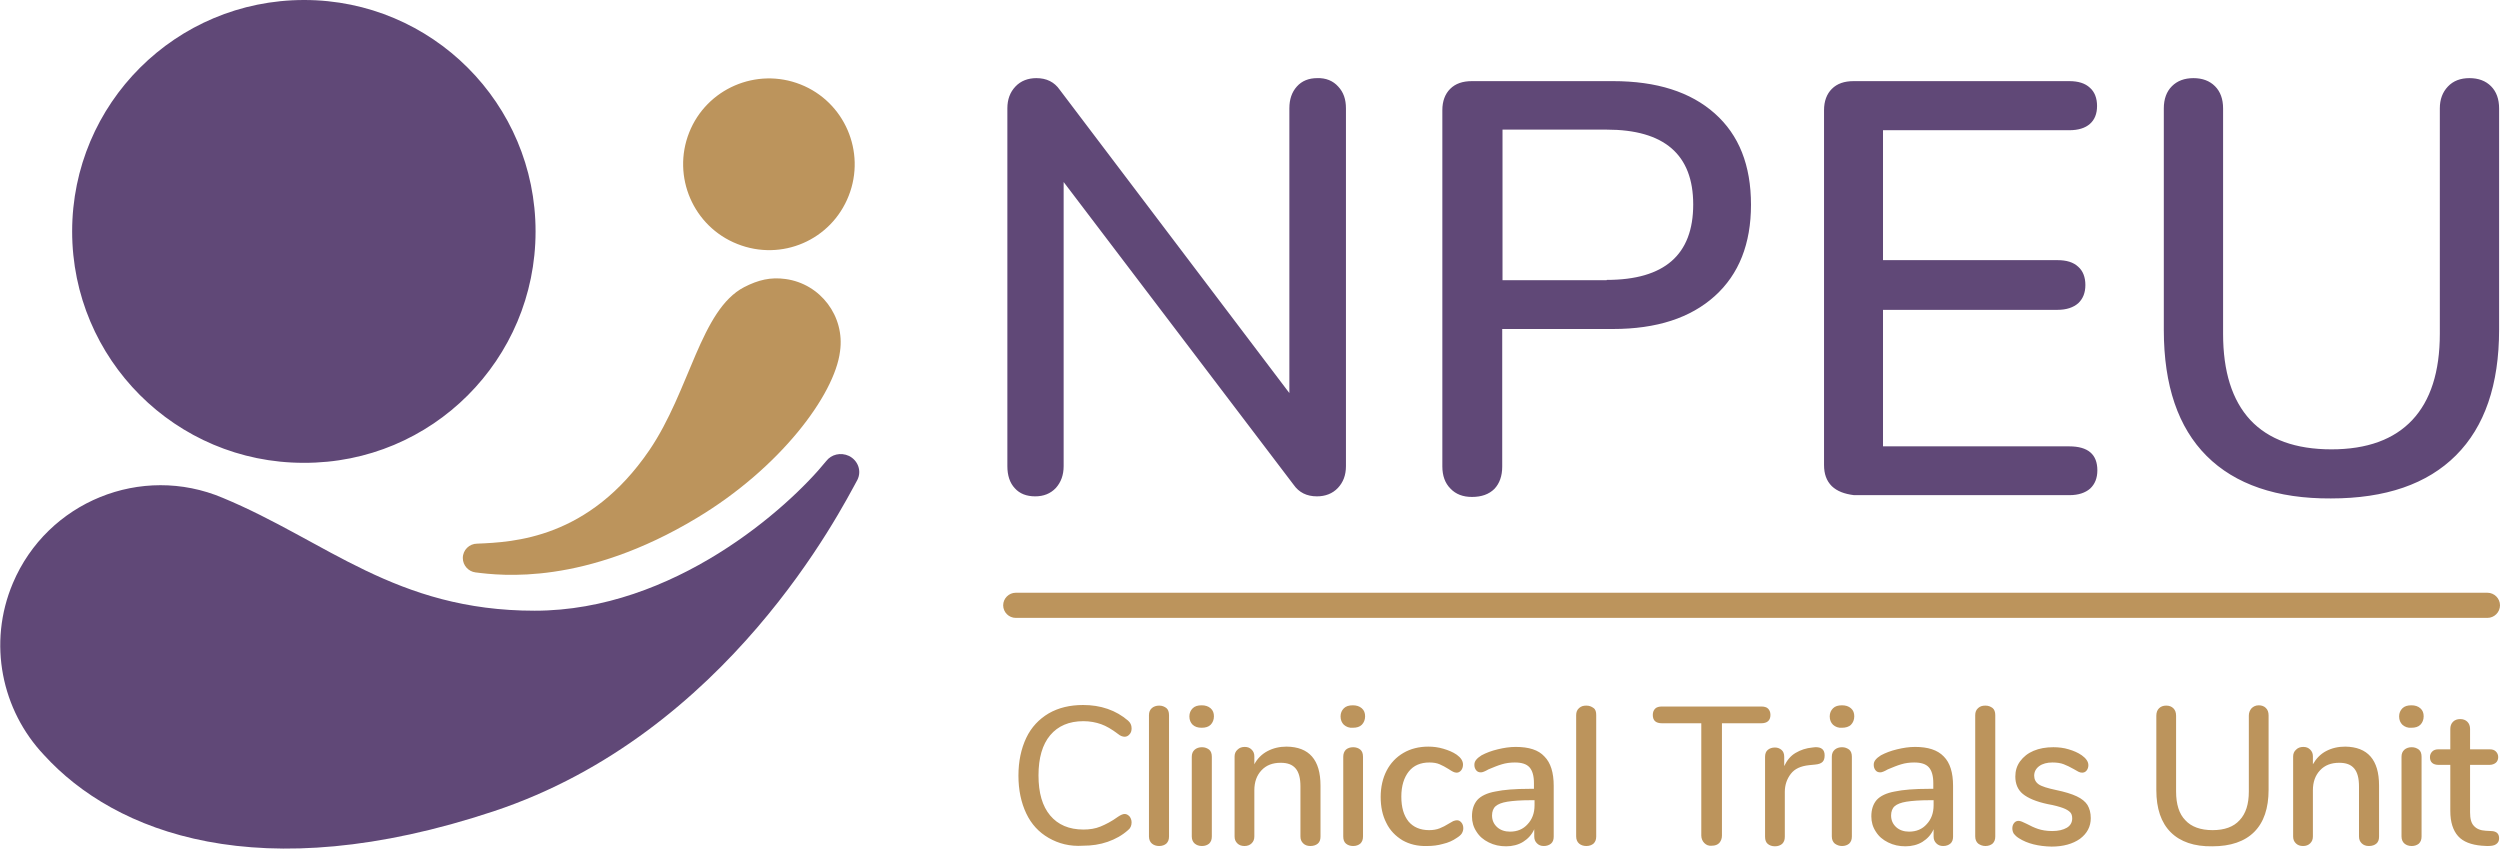 <svg viewBox="0 0 835.1 283.5" preserveAspectRatio="xMidYMid meet" width="835.1px" height="283.5px" role="img" aria-labelledby="npeu-ctu--title" xmlns="http://www.w3.org/2000/svg" xmlns:xlink="http://www.w3.org/1999/xlink"><title id="npeu-ctu--title">NPEU - CTU</title><g><path d="M350.3,279.9c-3.3-1.9-5.8-4.6-7.5-8.2s-2.6-7.8-2.6-12.6c0-4.8,0.9-9,2.6-12.6s4.3-6.3,7.5-8.2   c3.3-1.9,7.1-2.8,11.5-2.8c2.9,0,5.6,0.4,8.2,1.3c2.6,0.9,4.8,2.2,6.8,3.9c0.8,0.7,1.2,1.5,1.2,2.6c0,0.8-0.2,1.5-0.7,2   c-0.4,0.5-1,0.8-1.6,0.8c-0.7,0-1.5-0.3-2.2-0.9c-2.1-1.6-4-2.7-5.7-3.3c-1.7-0.6-3.7-1-5.9-1c-4.8,0-8.5,1.6-11.1,4.7   c-2.6,3.1-3.9,7.6-3.9,13.4c0,5.9,1.3,10.3,3.9,13.4s6.3,4.7,11.1,4.7c2.1,0,4-0.3,5.7-1c1.7-0.7,3.7-1.7,5.9-3.3   c0.9-0.6,1.6-0.9,2.2-0.9s1.1,0.3,1.6,0.8c0.4,0.5,0.7,1.2,0.7,2c0,1.1-0.4,2-1.2,2.6c-1.9,1.7-4.2,3-6.8,3.9   c-2.6,0.9-5.3,1.3-8.2,1.3C357.4,282.8,353.6,281.8,350.3,279.9L350.3,279.9z M384.8,281.8c-0.6-0.5-1-1.3-1-2.4v-40.5   c0-1,0.3-1.8,1-2.4c0.6-0.5,1.4-0.8,2.4-0.8s1.7,0.3,2.4,0.8c0.6,0.5,0.9,1.3,0.9,2.4v40.5c0,1.1-0.3,1.8-0.9,2.4   c-0.6,0.5-1.4,0.8-2.4,0.8S385.4,282.3,384.8,281.8z M398.4,242.1c-0.7-0.7-1.1-1.6-1.1-2.8c0-1.1,0.4-2,1.1-2.7c0.7-0.7,1.7-1,3-1   c1.2,0,2.2,0.3,3,1c0.8,0.7,1.1,1.6,1.1,2.7c0,1.1-0.4,2.1-1.1,2.8s-1.7,1-3,1C400.1,243.1,399.2,242.8,398.4,242.1z M399.1,281.8   c-0.6-0.5-1-1.3-1-2.4v-26.6c0-1,0.3-1.8,1-2.4c0.6-0.5,1.4-0.8,2.4-0.8s1.7,0.3,2.4,0.8c0.6,0.5,0.9,1.3,0.9,2.4v26.6   c0,1.1-0.3,1.8-0.9,2.4c-0.6,0.5-1.4,0.8-2.4,0.8S399.7,282.3,399.1,281.8z M441.1,262.4v17.1c0,1-0.3,1.8-0.9,2.3   c-0.6,0.5-1.4,0.8-2.5,0.8c-1,0-1.8-0.3-2.4-0.9s-0.9-1.3-0.9-2.3v-16.7c0-2.7-0.5-4.7-1.6-6c-1.1-1.3-2.7-1.9-5-1.9   c-2.7,0-4.8,0.8-6.4,2.5c-1.6,1.7-2.4,3.9-2.4,6.7v15.4c0,1-0.3,1.7-0.9,2.3c-0.6,0.6-1.4,0.9-2.4,0.9s-1.8-0.3-2.4-0.9   s-0.9-1.3-0.9-2.3v-26.7c0-0.9,0.3-1.7,1-2.3c0.6-0.6,1.4-0.9,2.4-0.9s1.7,0.3,2.3,0.9c0.6,0.6,0.9,1.3,0.9,2.2v2.7   c1-1.9,2.5-3.4,4.4-4.4c1.9-1,4-1.5,6.4-1.5C437.3,249.5,441.1,253.8,441.1,262.4z M448.9,242.1c-0.7-0.7-1.1-1.6-1.1-2.8   c0-1.1,0.4-2,1.1-2.7c0.7-0.7,1.7-1,3-1c1.2,0,2.2,0.3,3,1c0.8,0.7,1.1,1.6,1.1,2.7c0,1.1-0.4,2.1-1.1,2.8c-0.7,0.7-1.7,1-3,1   C450.7,243.2,449.7,242.8,448.9,242.1z M449.6,281.8c-0.6-0.5-0.9-1.3-0.9-2.4v-26.6c0-1,0.3-1.8,0.9-2.4c0.6-0.5,1.4-0.8,2.4-0.8   s1.8,0.3,2.4,0.8s0.9,1.3,0.9,2.4v26.6c0,1.1-0.3,1.8-0.9,2.4c-0.6,0.5-1.4,0.8-2.4,0.8S450.2,282.3,449.6,281.8z M468.5,280.7   c-2.3-1.4-4.2-3.3-5.4-5.8c-1.3-2.5-1.9-5.4-1.9-8.7c0-3.3,0.7-6.3,2-8.8c1.3-2.5,3.2-4.5,5.6-5.9c2.4-1.4,5.2-2.1,8.3-2.1   c1.7,0,3.3,0.2,5,0.7s3.2,1.1,4.5,2c1.4,1,2.1,2.1,2.1,3.3c0,0.7-0.2,1.4-0.6,1.9c-0.4,0.5-0.9,0.8-1.5,0.8c-0.4,0-0.8-0.1-1.2-0.3   c-0.4-0.2-0.9-0.5-1.5-0.9c-1.1-0.7-2.1-1.2-3-1.6c-0.9-0.4-2.1-0.6-3.4-0.6c-3,0-5.3,1-6.9,3s-2.5,4.8-2.5,8.4s0.8,6.3,2.4,8.3   c1.6,1.9,3.9,2.9,6.9,2.9c1.3,0,2.5-0.2,3.5-0.6c1-0.4,2-0.9,3.1-1.6c0.5-0.3,1-0.6,1.4-0.8c0.5-0.2,0.9-0.3,1.3-0.3   c0.6,0,1.1,0.3,1.5,0.8c0.4,0.5,0.6,1.1,0.6,1.9c0,0.6-0.2,1.2-0.5,1.7c-0.3,0.5-0.9,1-1.7,1.5c-1.3,0.9-2.8,1.6-4.6,2   c-1.7,0.5-3.5,0.7-5.3,0.7C473.5,282.7,470.8,282,468.5,280.7L468.5,280.7z M515.9,252.7c2.1,2.1,3.1,5.4,3.1,9.8v17   c0,1-0.3,1.8-0.9,2.3c-0.6,0.5-1.4,0.8-2.4,0.8s-1.7-0.3-2.3-0.9s-0.9-1.3-0.9-2.3V277c-0.8,1.8-2.1,3.2-3.7,4.2s-3.6,1.5-5.7,1.5   s-4-0.4-5.8-1.3c-1.8-0.9-3.1-2-4.1-3.6c-1-1.5-1.5-3.2-1.5-5.1c0-2.3,0.6-4.1,1.8-5.5c1.2-1.3,3.2-2.3,6-2.8   c2.8-0.6,6.6-0.9,11.4-0.9h1.5v-1.9c0-2.4-0.5-4.2-1.5-5.3c-1-1.1-2.6-1.6-4.9-1.6c-1.5,0-3,0.2-4.3,0.6c-1.4,0.4-2.8,1-4.5,1.7   c-1.2,0.7-2,1-2.5,1c-0.7,0-1.2-0.2-1.6-0.7s-0.6-1.1-0.6-1.8c0-0.7,0.2-1.2,0.6-1.7s1-1,1.8-1.5c1.5-0.8,3.3-1.5,5.4-2   c2.1-0.5,4-0.8,6-0.8C510.7,249.5,513.9,250.5,515.9,252.7L515.9,252.7z M510.3,275.3c1.5-1.6,2.3-3.7,2.3-6.3v-1.7h-1.2   c-3.4,0-6,0.2-7.9,0.5c-1.8,0.3-3.1,0.8-3.9,1.5c-0.8,0.7-1.2,1.8-1.2,3.1c0,1.6,0.6,2.9,1.7,3.9c1.1,1,2.6,1.5,4.3,1.5   C506.8,277.8,508.8,277,510.3,275.3z M527.5,281.8c-0.6-0.5-1-1.3-1-2.4v-40.5c0-1,0.3-1.8,1-2.4c0.7-0.6,1.4-0.8,2.4-0.8   s1.7,0.3,2.4,0.8c0.7,0.5,0.9,1.3,0.9,2.4v40.5c0,1.1-0.3,1.8-0.9,2.4c-0.6,0.5-1.4,0.8-2.4,0.8S528.1,282.3,527.5,281.8z    M569.3,281.6c-0.6-0.6-1-1.5-1-2.5v-37.5h-13.1c-2.1,0-3.1-0.9-3.1-2.8c0-0.9,0.3-1.6,0.8-2.1s1.3-0.7,2.3-0.7h33.1   c1,0,1.8,0.2,2.3,0.7s0.8,1.2,0.8,2.1c0,1.9-1.1,2.8-3.1,2.8h-13.1v37.5c0,1-0.3,1.8-0.9,2.5c-0.6,0.6-1.4,0.9-2.5,0.9   C570.8,282.6,570,282.3,569.3,281.6z M609.5,252.3c0,1-0.2,1.7-0.7,2.2s-1.3,0.8-2.5,0.9l-2,0.2c-2.8,0.3-4.8,1.2-6.1,2.9   c-1.3,1.7-2,3.7-2,6v15c0,1.1-0.3,1.8-0.9,2.4c-0.6,0.5-1.4,0.8-2.4,0.8s-1.8-0.3-2.4-0.8c-0.6-0.5-0.9-1.3-0.9-2.4v-26.7   c0-1,0.3-1.8,0.9-2.3s1.4-0.8,2.4-0.8c0.9,0,1.6,0.3,2.2,0.8c0.6,0.5,0.9,1.3,0.9,2.3v3.1c0.9-1.9,2.1-3.4,3.8-4.4s3.5-1.6,5.6-1.8   l0.9-0.1C608.4,249.5,609.5,250.4,609.5,252.3z M612.3,242.1c-0.7-0.7-1.1-1.6-1.1-2.8c0-1.1,0.4-2,1.1-2.7c0.7-0.7,1.7-1,3-1   c1.2,0,2.2,0.3,3,1s1.1,1.6,1.1,2.7c0,1.1-0.4,2.1-1.1,2.8c-0.7,0.7-1.8,1-3,1C614.1,243.2,613.1,242.8,612.3,242.1z M612.9,281.8   c-0.6-0.5-1-1.3-1-2.4v-26.6c0-1,0.3-1.8,1-2.4c0.6-0.5,1.4-0.8,2.4-0.8s1.7,0.3,2.4,0.8c0.6,0.5,0.9,1.3,0.9,2.4v26.6   c0,1.1-0.3,1.8-0.9,2.4c-0.6,0.5-1.4,0.8-2.4,0.8C614.4,282.6,613.6,282.3,612.9,281.8z M649.3,252.7c2.1,2.1,3.1,5.4,3.1,9.8v17   c0,1-0.3,1.8-0.9,2.3c-0.6,0.5-1.4,0.8-2.4,0.8s-1.7-0.3-2.3-0.9c-0.6-0.6-0.9-1.3-0.9-2.3V277c-0.8,1.8-2.1,3.2-3.7,4.2   c-1.6,1-3.6,1.5-5.7,1.5c-2.1,0-4-0.4-5.8-1.3c-1.8-0.9-3.1-2-4.1-3.6c-1-1.5-1.5-3.2-1.5-5.1c0-2.3,0.6-4.1,1.8-5.5   c1.2-1.3,3.2-2.3,6-2.8c2.8-0.6,6.6-0.9,11.4-0.9h1.5v-1.9c0-2.4-0.5-4.2-1.5-5.3c-1-1.1-2.6-1.6-4.9-1.6c-1.5,0-3,0.2-4.3,0.6   c-1.4,0.4-2.8,1-4.5,1.7c-1.2,0.7-2,1-2.5,1c-0.7,0-1.2-0.2-1.6-0.7c-0.4-0.5-0.6-1.1-0.6-1.8c0-0.7,0.2-1.2,0.6-1.7   c0.4-0.5,1-1,1.8-1.5c1.5-0.8,3.3-1.5,5.4-2c2.1-0.5,4-0.8,6-0.8C644,249.5,647.2,250.5,649.3,252.7L649.3,252.7z M643.6,275.3   c1.5-1.6,2.3-3.7,2.3-6.3v-1.7h-1.2c-3.4,0-6,0.2-7.9,0.5c-1.8,0.3-3.1,0.8-3.9,1.5c-0.8,0.7-1.2,1.8-1.2,3.1   c0,1.6,0.6,2.9,1.7,3.9s2.6,1.5,4.3,1.5C640.1,277.8,642.1,277,643.6,275.3L643.6,275.3z M660.8,281.8c-0.6-0.5-1-1.3-1-2.4v-40.5   c0-1,0.3-1.8,1-2.4c0.7-0.6,1.4-0.8,2.4-0.8s1.7,0.3,2.4,0.8c0.6,0.5,0.9,1.3,0.9,2.4v40.5c0,1.1-0.3,1.8-0.9,2.4   c-0.6,0.5-1.4,0.8-2.4,0.8C662.3,282.6,661.5,282.3,660.8,281.8z M674.4,280c-0.8-0.5-1.3-1-1.7-1.5c-0.3-0.5-0.5-1.1-0.5-1.8   c0-0.7,0.2-1.3,0.6-1.8c0.4-0.5,0.9-0.7,1.5-0.7c0.6,0,1.5,0.4,2.7,1c1.3,0.7,2.6,1.3,3.8,1.7c1.2,0.4,2.8,0.7,4.7,0.7   c2.1,0,3.7-0.4,4.9-1.1s1.8-1.8,1.8-3.1c0-0.9-0.2-1.6-0.7-2.1s-1.3-1-2.4-1.4c-1.1-0.4-2.8-0.9-5.1-1.3c-3.8-0.8-6.6-2-8.3-3.4   c-1.7-1.4-2.5-3.4-2.5-5.8c0-1.9,0.5-3.6,1.6-5.1c1.1-1.5,2.6-2.7,4.5-3.5s4.1-1.2,6.6-1.2c1.7,0,3.5,0.2,5.1,0.7   c1.7,0.5,3.1,1.1,4.4,2c1.4,1,2.2,2.1,2.2,3.3c0,0.7-0.2,1.3-0.6,1.8s-0.9,0.7-1.5,0.7c-0.4,0-0.8-0.1-1.2-0.3   c-0.4-0.2-0.9-0.5-1.6-0.9c-1.2-0.7-2.3-1.2-3.3-1.6s-2.3-0.6-3.8-0.6c-1.8,0-3.3,0.4-4.4,1.2c-1.1,0.8-1.7,1.9-1.7,3.2   c0,1.2,0.5,2.2,1.5,2.9c1,0.7,3,1.3,5.8,1.9c2.9,0.6,5.2,1.3,6.9,2.1c1.7,0.8,2.9,1.8,3.6,2.9c0.7,1.2,1.1,2.6,1.1,4.4   c0,2.8-1.2,5.1-3.6,6.9c-2.4,1.7-5.6,2.6-9.5,2.6C680.9,282.7,677.2,281.8,674.4,280L674.4,280z M725.1,278   c-3.2-3.2-4.8-7.9-4.8-14.1v-24.8c0-1.1,0.3-1.9,0.9-2.5c0.6-0.6,1.4-0.9,2.4-0.9s1.8,0.3,2.4,0.9c0.6,0.6,0.9,1.4,0.9,2.5v25.3   c0,4.2,1,7.5,3.1,9.6c2,2.2,5.1,3.3,9.1,3.3s7-1.1,9-3.3c2.1-2.2,3.1-5.4,3.1-9.6v-25.3c0-1,0.3-1.8,0.9-2.5c0.6-0.6,1.4-1,2.4-1   s1.8,0.3,2.4,0.9s0.9,1.4,0.9,2.5v24.8c0,6.2-1.6,10.9-4.8,14.1s-7.9,4.8-14,4.8C733,282.8,728.3,281.2,725.1,278L725.1,278z    M794.7,262.4v17.1c0,1-0.3,1.8-0.9,2.3c-0.6,0.5-1.4,0.8-2.5,0.8c-1,0-1.8-0.3-2.4-0.9c-0.6-0.6-0.9-1.3-0.9-2.3v-16.7   c0-2.7-0.5-4.7-1.6-6c-1.1-1.3-2.7-1.9-5-1.9c-2.7,0-4.8,0.8-6.4,2.5c-1.6,1.7-2.4,3.9-2.4,6.7v15.4c0,1-0.3,1.7-0.9,2.3   c-0.6,0.6-1.4,0.9-2.4,0.9s-1.8-0.3-2.4-0.9c-0.6-0.6-0.9-1.3-0.9-2.3v-26.7c0-0.9,0.3-1.7,1-2.3c0.6-0.6,1.4-0.9,2.4-0.9   s1.7,0.3,2.3,0.9c0.6,0.6,0.9,1.3,0.9,2.2v2.7c1.1-1.9,2.5-3.4,4.4-4.4s4-1.5,6.4-1.5C790.9,249.5,794.7,253.8,794.7,262.4   L794.7,262.4z M802.5,242.1c-0.7-0.7-1.1-1.6-1.1-2.8c0-1.1,0.4-2,1.1-2.7c0.7-0.7,1.7-1,3-1c1.2,0,2.2,0.3,3,1s1.1,1.6,1.1,2.7   c0,1.1-0.4,2.1-1.1,2.8c-0.7,0.7-1.7,1-3,1C804.3,243.2,803.3,242.8,802.5,242.1z M803.2,281.8c-0.6-0.5-1-1.3-1-2.4v-26.6   c0-1,0.3-1.8,1-2.4c0.6-0.5,1.4-0.8,2.4-0.8c1,0,1.7,0.3,2.4,0.8c0.6,0.5,0.9,1.3,0.9,2.4v26.6c0,1.1-0.3,1.8-0.9,2.4   c-0.6,0.5-1.4,0.8-2.4,0.8C804.6,282.6,803.8,282.3,803.2,281.8z M834.2,278.3c0.4,0.4,0.6,1,0.6,1.7c0,0.9-0.3,1.5-1,2   c-0.7,0.5-1.7,0.6-3,0.6l-1.8-0.1c-3.5-0.3-6.2-1.3-7.9-3.2c-1.7-1.9-2.6-4.7-2.6-8.4v-15.4h-3.9c-1.9,0-2.9-0.9-2.9-2.6   c0-0.8,0.3-1.4,0.8-1.9s1.2-0.7,2.1-0.7h3.9v-6.8c0-1,0.3-1.8,0.9-2.4c0.6-0.6,1.4-0.9,2.4-0.9s1.8,0.3,2.4,0.9   c0.6,0.6,0.9,1.4,0.9,2.4v6.8h6.5c0.9,0,1.6,0.2,2.1,0.7s0.8,1.1,0.8,1.9c0,0.8-0.3,1.5-0.8,1.9c-0.5,0.4-1.2,0.7-2.1,0.7h-6.5   v15.9c0,2.1,0.4,3.6,1.3,4.5c0.9,1,2.2,1.5,3.9,1.6l1.8,0.1C833.1,277.6,833.8,277.9,834.2,278.3L834.2,278.3z" fill="#BC945C"  />
	
</g><path d="M335.1,202.2c0-2.3,1.9-4.2,4.2-4.2h491.6c2.3,0,4.2,1.9,4.2,4.2s-1.9,4.2-4.2,4.2H339.3  C337,206.4,335.1,204.5,335.1,202.2" fill="#BC945C"  /><path d="M447,28.9c1.8,1.9,2.6,4.3,2.6,7.3v119.5c0,3-0.9,5.4-2.7,7.3c-1.8,1.9-4.2,2.8-7,2.8c-3.4,0-6-1.3-7.8-3.9  L355.3,60.8v94.9c0,3-0.9,5.4-2.6,7.3c-1.8,1.9-4.1,2.8-6.9,2.8c-2.9,0-5.2-0.9-6.8-2.7c-1.7-1.8-2.5-4.3-2.5-7.4V36.2  c0-3,0.9-5.4,2.7-7.3c1.8-1.9,4.2-2.8,7-2.8c3.4,0,6,1.3,7.8,3.9l76.7,101.3V36.2c0-3,0.8-5.4,2.5-7.3c1.7-1.9,4-2.8,6.8-2.8  C442.9,26,445.3,27,447,28.9 M484.5,163.2c-1.8-1.8-2.7-4.3-2.7-7.4V36.8c0-3,0.9-5.4,2.6-7.1c1.8-1.8,4.2-2.6,7.3-2.6h47.1  c14.6,0,25.9,3.6,34,10.8s12.1,17.3,12.1,30.5c0,13-4,23.2-12.1,30.5s-19.4,11-34,11h-37v46c0,3.1-0.9,5.6-2.6,7.4  c-1.8,1.8-4.3,2.7-7.5,2.7C488.7,166,486.3,165.1,484.5,163.2 M536.7,93.5c19.3,0,28.9-8.4,28.9-25.2c0-16.7-9.7-25-28.9-25h-34.8  v50.3h34.8V93.5z M611.9,162.4c-1.8-1.8-2.6-4.1-2.6-7.1V36.8c0-3,0.9-5.4,2.6-7.1c1.8-1.8,4.2-2.6,7.3-2.6h72c3,0,5.3,0.7,6.9,2.2  c1.6,1.4,2.4,3.5,2.4,6.1s-0.8,4.6-2.4,6c-1.6,1.4-3.9,2.1-6.9,2.1H629v43.4h58.3c3,0,5.3,0.7,6.9,2.2c1.6,1.4,2.4,3.5,2.4,6.1  s-0.8,4.6-2.4,6.1c-1.6,1.4-3.9,2.2-6.9,2.2H629v45.6h62.2c6.3,0,9.4,2.7,9.4,8c0,2.6-0.8,4.6-2.4,6.1c-1.6,1.4-3.9,2.2-6.9,2.2h-72  C616.1,165,613.7,164.1,611.9,162.4 M737.1,152.3c-9.5-9.5-14.3-23.5-14.3-42.1V36.2c0-3.1,0.9-5.6,2.7-7.4c1.8-1.8,4.2-2.7,7.2-2.7  s5.4,0.9,7.2,2.7c1.8,1.8,2.7,4.3,2.7,7.4v75.3c0,12.6,3,22.2,9.1,28.8c6.1,6.5,15.1,9.8,27.1,9.8c11.9,0,20.9-3.3,27-9.8  c6.1-6.5,9.2-16.1,9.2-28.8V36.2c0-3,0.9-5.4,2.7-7.3c1.8-1.9,4.2-2.8,7.2-2.8c3,0,5.4,0.9,7.2,2.7c1.8,1.8,2.7,4.3,2.7,7.4v73.9  c0,18.4-4.8,32.4-14.4,42c-9.6,9.6-23.5,14.4-41.8,14.4C760.6,166.6,746.6,161.8,737.1,152.3 M178.9,77.3  c0-42.7-34.6-77.3-77.3-77.3C58.7,0,24.1,34.6,24.1,77.3s34.6,77.3,77.3,77.3C144.3,154.8,178.9,120.1,178.9,77.3" fill="#604877"  /><path d="M283.5,65.4c5.8-14.7-1.4-31.4-16.1-37.2c-14.7-5.8-31.4,1.4-37.2,16.1s1.4,31.4,16.1,37.2  C261.1,87.4,277.7,80.2,283.5,65.4 M158.8,191.2c8.6,1.1,36.5,4.4,74-18.2c27.8-16.7,46-41.1,47.8-55.6c1.7-11.7-6.5-22.6-18.2-24.2  c-5-0.7-9.1,0.3-13.8,2.7c-14.6,7.6-18.1,34.5-31.7,54.5c-20.2,29.6-45.4,30.7-57.5,31.2c-2.6,0-4.8,2.1-4.8,4.8  C154.6,188.9,156.5,190.9,158.8,191.2" fill="#BC945C"  /><path d="M276,154c-12.7,15.7-51,50-97.4,50c-46.5,0-69.5-23.3-104.2-37.7c-27.2-11.5-58.6,1.3-70.1,28.5  c-8.5,20.1-3.7,42.5,10.4,57.4c23.7,26,71.9,44.8,150.2,18.8s116.1-100.9,121.5-110.7c1.5-3,0.2-6.5-2.8-8  C280.8,151,277.7,151.8,276,154" fill="#604877"  /></svg>